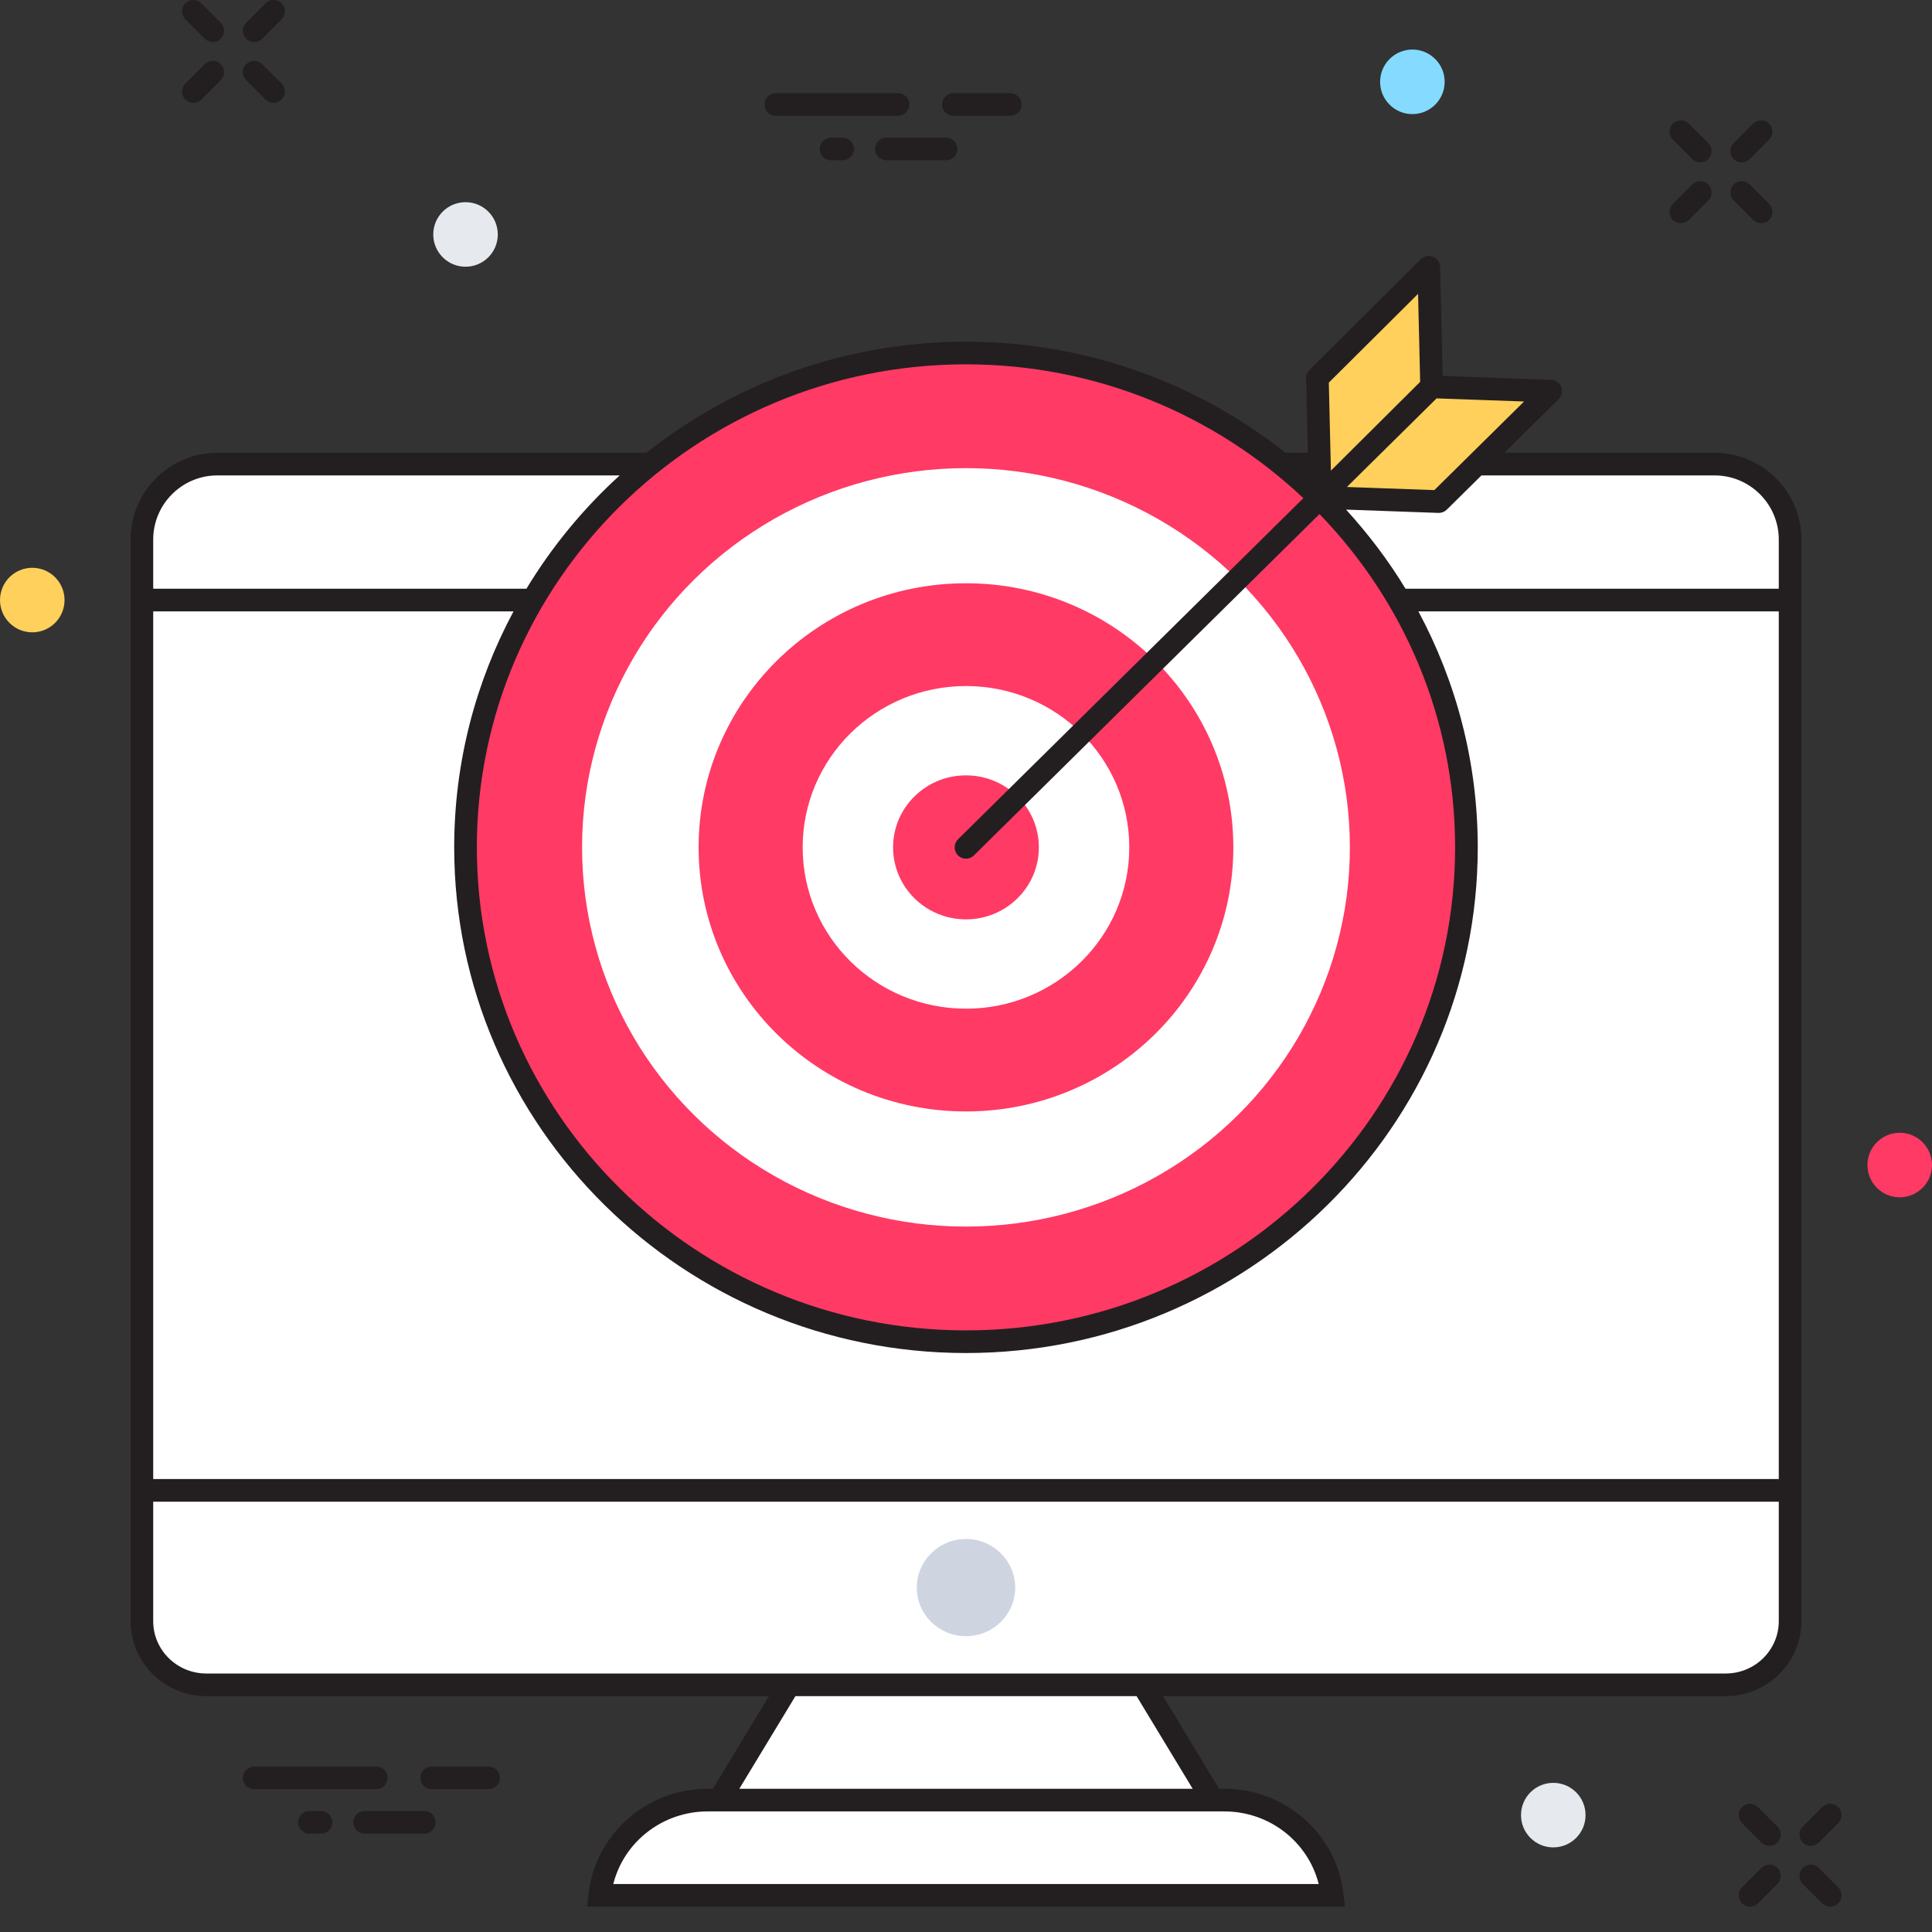 <?xml version="1.0" encoding="utf-8"?>
<!-- Generator: Adobe Illustrator 15.0.0, SVG Export Plug-In . SVG Version: 6.00 Build 0)  -->
<!DOCTYPE svg PUBLIC "-//W3C//DTD SVG 1.1//EN" "http://www.w3.org/Graphics/SVG/1.1/DTD/svg11.dtd">
<svg version="1.1" id="Layer_1" xmlns="http://www.w3.org/2000/svg" xmlns:xlink="http://www.w3.org/1999/xlink" x="0px" y="0px"
	 width="250px" height="250px" viewBox="0 0 250 250" enable-background="new 0 0 250 250" xml:space="preserve">
<rect x="0" y="0" width="250" height="250" fill="#333333" stroke="none"/>
<g>
	<path fill="#FFFFFF" d="M231.641,192.854H18.36V69.819c0-5.394,4.374-9.766,9.766-9.766h193.748c5.394,0,9.767,4.372,9.767,9.766
		V192.854L231.641,192.854z"/>
	<path fill="#FFFFFF" d="M18.36,209.784v-16.93h213.281v16.93c0,4.547-3.73,8.23-8.332,8.23H26.691
		C22.091,218.015,18.36,214.331,18.36,209.784z"/>
	<polygon fill="#FFFFFF" points="156.934,232.931 147.896,218.015 102.104,218.015 93.066,232.931 	"/>
	<path fill="#FFFFFF" d="M172.395,245.259c-0.789-6.934-6.738-12.328-13.972-12.328H91.577c-7.229,0-13.183,5.396-13.972,12.328
		H172.395z"/>
	<g>
		<ellipse fill="#CED5E0" cx="125" cy="205.435" rx="6.367" ry="6.289"/>
	</g>
	<g>
		<path fill="#FFFFFF" stroke="#231F20" stroke-miterlimit="10" d="M66.75,185.261"/>
	</g>
	<ellipse fill="#FF3A65" cx="124.996" cy="109.648" rx="64.759" ry="63.968"/>
	<g>
		<ellipse fill="#FFFFFF" cx="124.996" cy="109.648" rx="49.677" ry="49.072"/>
	</g>
	<g>
		<ellipse fill="#FF3A65" cx="124.996" cy="109.648" rx="34.596" ry="34.173"/>
	</g>
	<g>
		<ellipse fill="#FFFFFF" cx="124.996" cy="109.648" rx="21.132" ry="20.875"/>
	</g>
	<g>
		<ellipse fill="#FF3A65" cx="124.996" cy="109.648" rx="9.432" ry="9.317"/>
	</g>
	<polygon fill="#FFD05B" points="186.186,64.906 170.846,64.359 185.316,50.063 200.657,50.611 	"/>
	<polygon fill="#FFD05B" points="170.468,48.918 170.834,64.345 185.247,50.006 184.881,34.581 	"/>
	<g>
		<g>
			<path fill="#231F20" d="M234.316,238.856c-0.375,0-0.75-0.146-1.037-0.431c-0.571-0.569-0.571-1.5,0-2.071l2.515-2.515
				c0.572-0.571,1.499-0.571,2.071,0c0.572,0.57,0.572,1.5,0,2.072l-2.512,2.514C235.064,238.712,234.691,238.856,234.316,238.856z"
				/>
		</g>
		<g>
			<path fill="#231F20" d="M226.448,246.724c-0.374,0-0.75-0.143-1.036-0.43c-0.572-0.572-0.572-1.498,0-2.07l2.515-2.516
				c0.571-0.572,1.499-0.572,2.071,0c0.57,0.572,0.57,1.502,0,2.072l-2.516,2.514C227.197,246.581,226.822,246.724,226.448,246.724z
				"/>
		</g>
		<g>
			<path fill="#231F20" d="M236.83,246.724c-0.376,0-0.75-0.143-1.036-0.43l-2.515-2.514c-0.571-0.572-0.571-1.5,0-2.072
				c0.572-0.572,1.502-0.572,2.074,0l2.512,2.516c0.572,0.572,0.572,1.498,0,2.07C237.579,246.581,237.204,246.724,236.83,246.724z"
				/>
		</g>
		<g>
			<path fill="#231F20" d="M228.962,238.856c-0.376,0-0.75-0.146-1.035-0.431l-2.515-2.514c-0.572-0.572-0.572-1.5,0-2.072
				c0.572-0.571,1.499-0.571,2.07,0l2.516,2.515c0.57,0.571,0.57,1.5,0,2.071C229.712,238.712,229.336,238.856,228.962,238.856z"/>
		</g>
	</g>
	<g>
		<path fill="#231F20" d="M221.872,58.589h-27.206l7.021-6.936c0.416-0.411,0.547-1.03,0.336-1.574
			c-0.215-0.545-0.729-0.911-1.312-0.932l-14.029-0.501l-0.334-14.1c-0.016-0.585-0.375-1.106-0.918-1.325
			c-0.546-0.218-1.162-0.092-1.578,0.321L169.438,47.88c-0.285,0.283-0.44,0.671-0.434,1.073l0.229,9.636h-2.89
			c-11.339-8.983-25.713-14.375-41.346-14.375c-15.634,0-30.007,5.391-41.347,14.375H28.126c-6.191,0-11.23,5.039-11.23,11.23
			v139.965c0,5.346,4.395,9.695,9.798,9.695h72.812l-7.264,11.985h-0.664c-7.909,0-14.541,5.859-15.428,13.627l-0.187,1.632h98.072
			l-0.188-1.632c-0.883-7.768-7.517-13.627-15.426-13.627h-0.666l-7.262-11.985h72.812c5.399,0,9.795-4.351,9.795-9.695V69.819
			C233.104,63.627,228.064,58.589,221.872,58.589z M185.896,51.55l11.317,0.404l-11.608,11.465l-11.317-0.403L185.896,51.55z
			 M183.498,38.023l0.27,11.389l-11.549,11.49l-0.271-11.389L183.498,38.023z M124.996,47.144c16.918,0,32.293,6.602,43.661,17.317
			l-44.691,44.145c-0.575,0.568-0.581,1.496-0.013,2.071c0.288,0.29,0.665,0.436,1.043,0.436c0.372,0,0.744-0.142,1.029-0.423
			l44.717-44.171c10.857,11.227,17.548,26.416,17.548,43.129c0,34.464-28.394,62.503-63.294,62.503s-63.293-28.039-63.293-62.503
			C61.703,75.183,90.096,47.144,124.996,47.144z M19.825,69.819c0-4.577,3.725-8.301,8.301-8.301h52.062
			c-4.701,4.276-8.772,9.215-12.07,14.665H19.825V69.819z M158.423,234.396c5.853,0,10.839,3.938,12.218,9.397H79.357
			c1.381-5.459,6.371-9.397,12.221-9.397H158.423z M154.333,231.466H95.667l7.261-11.986h44.146L154.333,231.466z M230.173,209.784
			c0,3.73-3.08,6.766-6.864,6.766H26.693c-3.788,0-6.868-3.035-6.868-6.766v-15.465h210.348V209.784z M230.173,191.39H19.825V79.113
			H66.45c-4.893,9.123-7.677,19.512-7.677,30.535c0,36.08,29.708,65.433,66.223,65.433s66.225-29.354,66.225-65.433
			c0-11.023-2.785-21.412-7.681-30.535h46.633V191.39z M230.173,76.183h-48.298c-2.221-3.668-4.816-7.081-7.695-10.239l11.955,0.426
			c0.018,0.001,0.034,0.001,0.051,0.001c0.385,0,0.754-0.152,1.028-0.422l4.486-4.43h30.172c4.578,0,8.301,3.724,8.301,8.301V76.183
			L230.173,76.183z"/>
		<path fill="#231F20" d="M225.372,21.015c0.376,0,0.75-0.143,1.036-0.429l2.514-2.513c0.572-0.571,0.572-1.499,0-2.071
			c-0.572-0.572-1.499-0.572-2.07,0l-2.515,2.513c-0.571,0.571-0.571,1.499,0,2.071C224.623,20.872,224.997,21.015,225.372,21.015z"
			/>
		<path fill="#231F20" d="M217.505,28.884c0.375,0,0.749-0.143,1.035-0.429l2.515-2.514c0.571-0.572,0.571-1.499,0-2.071
			c-0.572-0.572-1.5-0.572-2.072,0l-2.514,2.514c-0.572,0.572-0.572,1.5,0,2.072C216.755,28.741,217.129,28.884,217.505,28.884z"/>
		<path fill="#231F20" d="M226.41,23.87c-0.574-0.572-1.499-0.572-2.073,0c-0.569,0.571-0.569,1.499,0,2.071l2.515,2.514
			c0.285,0.286,0.66,0.429,1.035,0.429c0.373,0,0.75-0.143,1.035-0.429c0.572-0.571,0.572-1.5,0-2.072L226.41,23.87z"/>
		<path fill="#231F20" d="M218.982,20.586c0.285,0.286,0.662,0.429,1.035,0.429c0.377,0,0.75-0.143,1.035-0.429
			c0.572-0.572,0.572-1.5,0-2.071l-2.514-2.513c-0.572-0.572-1.499-0.572-2.071,0c-0.571,0.572-0.571,1.5,0,2.071L218.982,20.586z"
			/>
		<path fill="#231F20" d="M32.887,5.443c0.374,0,0.75-0.143,1.036-0.429L36.437,2.5c0.572-0.572,0.572-1.499,0-2.071
			c-0.572-0.572-1.499-0.572-2.071,0l-2.514,2.514c-0.572,0.572-0.572,1.499,0,2.071C32.137,5.3,32.513,5.443,32.887,5.443z"/>
		<path fill="#231F20" d="M25.019,13.311c0.376,0,0.75-0.143,1.036-0.429l2.514-2.513c0.57-0.572,0.57-1.5,0-2.072
			c-0.572-0.572-1.499-0.572-2.073,0l-2.512,2.513c-0.572,0.572-0.572,1.499,0,2.071C24.269,13.167,24.643,13.311,25.019,13.311z"/>
		<path fill="#231F20" d="M34.365,12.881c0.286,0.286,0.662,0.429,1.036,0.429s0.75-0.143,1.036-0.429
			c0.572-0.572,0.572-1.5,0-2.071l-2.514-2.513c-0.572-0.572-1.5-0.572-2.072,0c-0.572,0.572-0.572,1.5,0,2.072L34.365,12.881z"/>
		<path fill="#231F20" d="M26.495,5.014c0.288,0.286,0.662,0.429,1.036,0.429c0.375,0,0.751-0.143,1.038-0.429
			c0.57-0.571,0.57-1.5,0-2.071l-2.514-2.514c-0.572-0.572-1.499-0.572-2.071,0c-0.572,0.571-0.572,1.499,0,2.071L26.495,5.014z"/>
		<path fill="#231F20" d="M100.395,14.986h15.804c0.811,0,1.465-0.656,1.465-1.465s-0.654-1.465-1.465-1.465h-15.804
			c-0.81,0-1.465,0.656-1.465,1.465S99.585,14.986,100.395,14.986z"/>
		<path fill="#231F20" d="M114.684,17.81c-0.81,0-1.465,0.656-1.465,1.465s0.655,1.465,1.465,1.465h7.73
			c0.809,0,1.465-0.656,1.465-1.465s-0.656-1.465-1.465-1.465H114.684z"/>
		<path fill="#231F20" d="M123.367,14.986h7.365c0.81,0,1.466-0.656,1.466-1.465s-0.656-1.465-1.466-1.465h-7.365
			c-0.807,0-1.465,0.656-1.465,1.465S122.561,14.986,123.367,14.986z"/>
		<path fill="#231F20" d="M107.536,17.81c-0.81,0-1.466,0.656-1.466,1.465s0.656,1.465,1.466,1.465h1.507
			c0.809,0,1.465-0.656,1.465-1.465s-0.656-1.465-1.465-1.465H107.536z"/>
	</g>
	<g>
		<path fill="#231F20" d="M50.158,230.056c0-0.809-0.656-1.465-1.465-1.465H32.887c-0.809,0-1.465,0.656-1.465,1.465
			c0,0.81,0.656,1.465,1.465,1.465h15.806C49.501,231.521,50.158,230.864,50.158,230.056z"/>
		<path fill="#231F20" d="M54.907,234.343h-7.73c-0.809,0-1.465,0.656-1.465,1.465c0,0.81,0.656,1.465,1.465,1.465h7.73
			c0.809,0,1.465-0.655,1.465-1.465C56.372,234.999,55.715,234.343,54.907,234.343z"/>
		<path fill="#231F20" d="M63.229,228.591h-7.366c-0.809,0-1.465,0.656-1.465,1.465c0,0.81,0.656,1.465,1.465,1.465h7.366
			c0.807,0,1.465-0.655,1.465-1.465C64.694,229.247,64.036,228.591,63.229,228.591z"/>
		<path fill="#231F20" d="M41.538,234.343h-1.507c-0.809,0-1.465,0.656-1.465,1.465c0,0.81,0.656,1.465,1.465,1.465h1.507
			c0.809,0,1.465-0.655,1.465-1.465C43.003,234.999,42.347,234.343,41.538,234.343z"/>
	</g>
	<g>
		<circle fill="#84DBFF" cx="182.762" cy="10.589" r="4.176"/>
	</g>
	<g>
		<circle fill="#FF3A65" cx="245.824" cy="150.755" r="4.176"/>
	</g>
	<g>
		<circle fill="#E6E9EE" cx="60.239" cy="30.338" r="4.176"/>
	</g>
	<g>
		<circle fill="#FFD05B" cx="4.176" cy="77.648" r="4.176"/>
	</g>
	<g>
		<circle fill="#E6E9EE" cx="200.994" cy="234.876" r="4.176"/>
	</g>
</g>
</svg>
